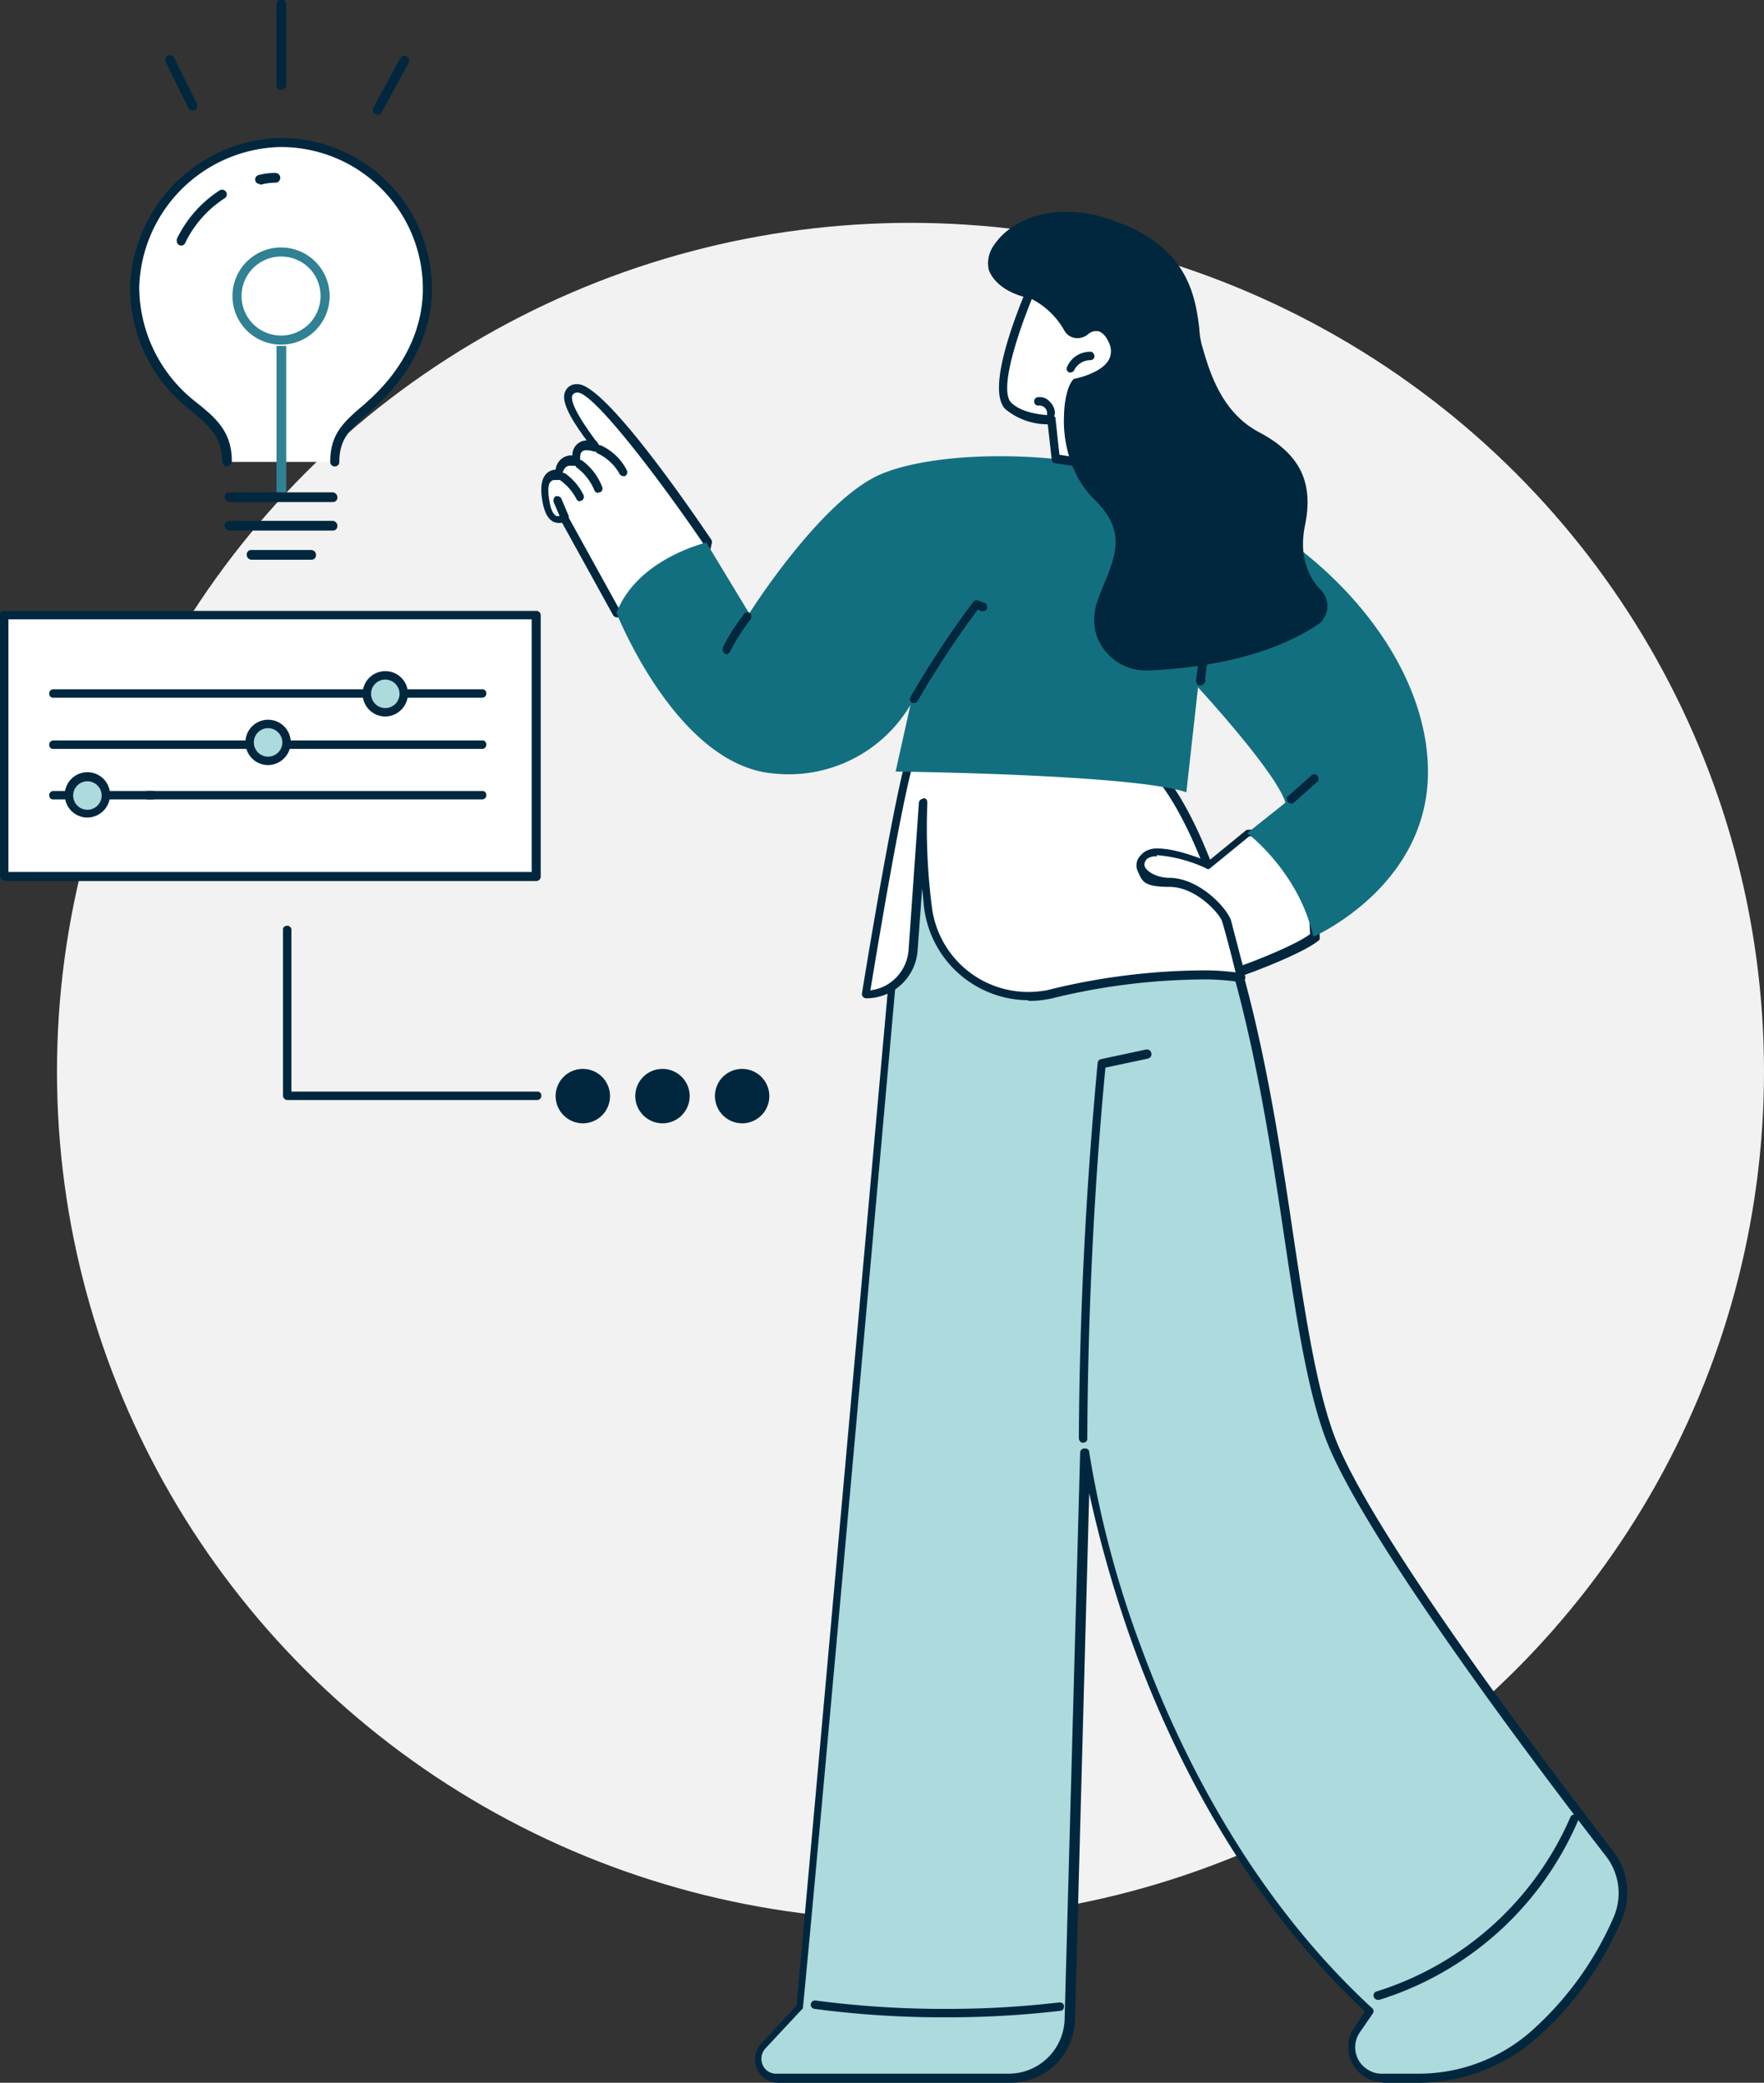 <?xml version="1.0" encoding="UTF-8"?> <svg xmlns="http://www.w3.org/2000/svg" xmlns:xlink="http://www.w3.org/1999/xlink" width="272.398" height="321.5" viewBox="0 0 272.398 321.5"><rect x="0" y="0" width="272.398" height="321.5" fill="#333333" stroke="none"/><defs><clipPath id="clip-path"><rect id="Rectangle_3943" data-name="Rectangle 3943" width="251.3" height="321.5" transform="translate(1.3 1.8)" fill="none"></rect></clipPath></defs><g id="illu-strat-de-marque" transform="translate(-1.301 -1.8)"><g id="Groupe_21445" data-name="Groupe 21445"><ellipse id="Ellipse_982" data-name="Ellipse 982" cx="131.8" cy="131" rx="131.8" ry="131" transform="translate(10.1 36.2)" fill="#f2f2f2"></ellipse></g><g id="Groupe_27294" data-name="Groupe 27294"><g id="Groupe_27300" data-name="Groupe 27300" clip-path="url(#clip-path)"><g id="Groupe_27295" data-name="Groupe 27295"><path id="Tracé_55280" data-name="Tracé 55280" d="M164.2,123.4l-22.3-.7s-14.6,163.8-17,188.9l-5.6,6a3,3,0,0,0,2.2,5h35.8a9.306,9.306,0,0,0,9.3-9.1L169,226s7.1,52.4,43.9,86.2l-2,2.9a4.761,4.761,0,0,0,1.2,6.6,5.029,5.029,0,0,0,2.7.8h5.6a26.8,26.8,0,0,0,17.9-6.8,50.361,50.361,0,0,0,12.8-17.8,10.379,10.379,0,0,0-1.3-10.2c-9.5-12.3-36-47.2-42.6-63-8.1-19.4-7.1-68.9-25.8-100.2l-17.2-1.2v.1Z" fill="#acdadd"></path><path id="Tracé_55281" data-name="Tracé 55281" d="M214.9,323.2a5.378,5.378,0,0,1-5.4-5.4,5,5,0,0,1,1-3.1l1.6-2.4c-18.8-17.5-29.7-39.9-35.5-55.6a189.035,189.035,0,0,1-7.1-24.4l-2.2,81.3a9.969,9.969,0,0,1-10,9.7H121.5a3.585,3.585,0,0,1-3.6-3.6,3.471,3.471,0,0,1,1-2.5l5.4-5.8c2.4-25.8,16.8-187.2,17-188.7a.645.645,0,0,1,.6-.6l22.3.7,17.3,1.2a.55.55,0,0,1,.5.3c11.7,19.6,15.8,46.5,19,68.1,2,13.4,3.8,24.9,6.8,32.2,6.5,15.5,31.9,49.1,42.5,62.8a10.563,10.563,0,0,1,1.4,10.8,50.761,50.761,0,0,1-13,18.1,27.758,27.758,0,0,1-18.4,7h-5.6l.2-.1Zm-46-97.8a.576.576,0,0,1,.6.6,157.5,157.5,0,0,0,8.1,30.3c5.8,15.7,16.7,38.1,35.6,55.5a.619.619,0,0,1,.1.8l-2,2.9a4.044,4.044,0,0,0,1.1,5.7,3.891,3.891,0,0,0,2.3.7h5.6a26.275,26.275,0,0,0,17.5-6.6,50.255,50.255,0,0,0,12.7-17.6,9.331,9.331,0,0,0-1.3-9.5c-10.7-13.8-36.1-47.5-42.7-63.1-3.1-7.4-4.9-19-6.9-32.5-3.2-21.4-7.3-48-18.7-67.4L164,124l-21.7-.7c-.6,7-14.6,164.1-17,188.3a.4.4,0,0,1-.2.4l-5.6,6a2.357,2.357,0,0,0,.1,3.3,2.271,2.271,0,0,0,1.6.6H157a8.646,8.646,0,0,0,8.7-8.4l2.4-87.5a.645.645,0,0,1,.6-.6h0" fill="#00273d"></path><path id="Tracé_55282" data-name="Tracé 55282" d="M220.4,323h-5.6a5.164,5.164,0,0,1-5.2-5.2,4.979,4.979,0,0,1,.9-2.9l1.8-2.6c-18.9-17.5-29.8-39.9-35.6-55.7a173.921,173.921,0,0,1-7.5-26.5L167,313.5a9.668,9.668,0,0,1-9.7,9.5H121.5a3.372,3.372,0,0,1-3.4-3.4,3.168,3.168,0,0,1,.9-2.3l5.5-5.9c2.4-25.2,16.8-187.1,17-188.8a.43.43,0,0,1,.4-.4h0l22.3.7h0l17.2,1.2c.1,0,.3,0,.3.2,11.7,19.5,15.8,46.4,19,68,2,13.4,3.8,24.9,6.8,32.2,6.5,15.5,31.9,49.1,42.6,62.9a10.429,10.429,0,0,1,1.4,10.6,50.135,50.135,0,0,1-12.9,18,27.154,27.154,0,0,1-18.2,6.9m-51.5-97.3a.43.43,0,0,1,.4.4,160.714,160.714,0,0,0,8.2,30.4c5.8,15.8,16.7,38.2,35.6,55.6a.283.283,0,0,1,0,.5l-2,2.9a4.406,4.406,0,0,0,3.6,6.9h5.6a26.435,26.435,0,0,0,17.6-6.7,49.73,49.73,0,0,0,12.7-17.7,9.674,9.674,0,0,0-1.3-9.8c-10.6-13.8-36.1-47.4-42.7-63.1-3.1-7.4-4.9-19-6.9-32.4-3.2-21.5-7.3-48.2-18.8-67.6l-17-1.2-21.9-.7c-.8,8.9-14.7,164.3-17,188.5,0,0,0,.2-.1.2l-5.6,6a2.535,2.535,0,0,0,.1,3.6,2.837,2.837,0,0,0,1.7.7h35.8a8.878,8.878,0,0,0,8.9-8.7l2.4-87.5a.43.43,0,0,1,.4-.4h0" fill="#00273d"></path><path id="Tracé_55283" data-name="Tracé 55283" d="M168.6,224.5a.551.551,0,0,1-.5-.2.764.764,0,0,1-.2-.5c.1-19.2,1.1-38.7,2.9-57.9a.634.634,0,0,1,.5-.6l7-1.5h.1a.684.684,0,0,1,.7.7.6.6,0,0,1-.1.4c0,.1-.2.2-.4.3l-6.6,1.4c-1.8,19-2.7,38.3-2.8,57.3,0,.4-.3.6-.7.6h.1Z" fill="#00273d"></path><path id="Tracé_55284" data-name="Tracé 55284" d="M168.6,224.2h0a.43.43,0,0,1-.4-.4h0c.1-19.2,1.1-38.7,2.9-57.9,0-.2.1-.3.3-.4l7-1.5c.2,0,.4,0,.5.3,0,.2,0,.4-.3.5l-6.7,1.4c-1.8,19-2.7,38.4-2.9,57.5a.43.43,0,0,1-.4.4" fill="#00273d"></path><path id="Tracé_55285" data-name="Tracé 55285" d="M214.1,310.5a.684.684,0,0,1-.7-.7.634.634,0,0,1,.5-.6,48.338,48.338,0,0,0,29.9-26.9.65.65,0,0,1,1.2,0v.5a49.34,49.34,0,0,1-30.7,27.7h-.2" fill="#00273d"></path><path id="Tracé_55286" data-name="Tracé 55286" d="M214.1,310.3a.43.43,0,0,1-.4-.4c0-.2.1-.3.3-.4a48.287,48.287,0,0,0,30-27.1c0-.2.3-.3.5-.2.2,0,.3.3.2.5h0a48.944,48.944,0,0,1-30.5,27.5h-.1" fill="#00273d"></path><path id="Tracé_55287" data-name="Tracé 55287" d="M147.3,313.2a151.156,151.156,0,0,1-20.2-1.3.661.661,0,0,1-.6-.7.669.669,0,0,1,.7-.6,150.742,150.742,0,0,0,20.1,1.3,148.348,148.348,0,0,0,17.6-1h0c.4,0,.7.2.7.6s-.2.7-.6.7h0a150.029,150.029,0,0,1-17.7,1" fill="#00273d"></path><path id="Tracé_55288" data-name="Tracé 55288" d="M147.3,313a152.234,152.234,0,0,1-20.2-1.3.453.453,0,1,1,.1-.9,148.665,148.665,0,0,0,37.7.3.51.51,0,0,1,.5.4c.1.3-.1.4-.4.5a150.029,150.029,0,0,1-17.7,1" fill="#00273d"></path><path id="Tracé_55289" data-name="Tracé 55289" d="M179.9,120.9s7.4,6.9,13.1,31.8c0,0-10.3-2-29.2,2.5a15.713,15.713,0,0,1-18.9-11.6c-.1-.6-.2-1.1-.3-1.7a97.641,97.641,0,0,1-.7-16.2l-1.6,22.8a7.391,7.391,0,0,1-7.3,6.8s5-30.9,7.1-37.1l37.8,2.7h0Z" fill="#fff"></path><path id="Tracé_55290" data-name="Tracé 55290" d="M160.2,156.2A16.309,16.309,0,0,1,144,141.9l-.3-3-.7,9.6a7.958,7.958,0,0,1-7.9,7.4.669.669,0,0,1-.7-.6v-.1c.5-3.2,5.1-31.2,7.1-37.2,0-.3.3-.4.6-.4l37.8,2.7a.4.4,0,0,1,.4.2c.3.3,7.6,7.3,13.3,32.1a.735.735,0,0,1-.2.6.764.764,0,0,1-.5.2h-.1a36.574,36.574,0,0,0-6.6-.4,99.677,99.677,0,0,0-22.4,2.9,15.814,15.814,0,0,1-3.8.4M143.9,125c.4,0,.6.3.6.7a96.445,96.445,0,0,0,.7,16.1,14.994,14.994,0,0,0,16.8,13,9,9,0,0,0,1.6-.3,101.56,101.56,0,0,1,22.7-2.9,37.584,37.584,0,0,1,5.8.3c-5.1-21.7-11.6-29.3-12.6-30.3l-37-2.6c-2,6.4-6.1,31.5-6.8,35.7a6.813,6.813,0,0,0,5.9-6.2l1.6-22.8a.669.669,0,0,1,.7-.6h0" fill="#00273d"></path><path id="Tracé_55291" data-name="Tracé 55291" d="M160.2,156a16.094,16.094,0,0,1-16-14.1c-.3-2.1-.5-4.2-.6-6.2l-.9,12.8a7.82,7.82,0,0,1-7.7,7.2.43.43,0,0,1-.4-.4h0c.2-1.3,5-31,7.1-37.1,0-.2.2-.3.4-.3l37.8,2.7a.494.494,0,0,1,.3.1c.3.3,7.5,7.2,13.2,32a.6.6,0,0,1-.1.4c0,.1-.2.1-.4.1-.1,0-10.5-1.9-29,2.5a15.534,15.534,0,0,1-3.7.4m-16.3-30.9h0a.43.43,0,0,1,.4.4,95.982,95.982,0,0,0,.7,16.1,15.135,15.135,0,0,0,17,13.2,10.1,10.1,0,0,0,1.7-.3c16.2-3.8,26.3-2.9,28.8-2.6-5.2-22.4-11.9-29.9-12.8-30.9l-37.3-2.6c-2,6.2-6.3,32.3-6.9,36.2a6.965,6.965,0,0,0,6.4-6.4l1.6-22.8a.43.43,0,0,1,.4-.4" fill="#00273d"></path><path id="Tracé_55292" data-name="Tracé 55292" d="M203.6,130.4h-9.5l-6.2,5.1s-8-3.5-9.9-1.4,1.2,4,3.9,4c4.4,0,8.5,4.5,8.9,6.2l2,7.6s8.9-3.2,11.5-5.3l-.7-16v-.2Z" fill="#fff"></path><path id="Tracé_55293" data-name="Tracé 55293" d="M192.8,152.4h-.3c-.2,0-.3-.2-.3-.4l-2-7.6c-.4-1.5-4.2-5.7-8.3-5.7s-4.2-.9-4.9-2.4a2.151,2.151,0,0,1,.6-2.6,3.225,3.225,0,0,1,2.6-.9c2.7,0,6.4,1.5,7.7,2l5.9-4.8c.1,0,.3-.1.4-.1h9.5a.858.858,0,0,1,.7.6l.7,16c0,.2,0,.4-.2.5-2.6,2.1-10.8,5.1-11.7,5.4H193M180,134a2.276,2.276,0,0,0-1.6.4c-.5.6-.4,1-.3,1.2.4.9,2.1,1.7,3.7,1.7,4.7,0,9,4.7,9.6,6.6l1.8,6.9c2.2-.8,8.1-3.1,10.4-4.8l-.7-15.1h-8.7l-6,4.9a.483.483,0,0,1-.7,0,21.922,21.922,0,0,0-7.6-2" fill="#00273d"></path><path id="Tracé_55294" data-name="Tracé 55294" d="M192.8,152.1h-.2c-.1,0-.2-.1-.2-.3l-2-7.6c-.4-1.5-4.4-5.9-8.5-5.9s-4.1-.9-4.7-2.3a2.156,2.156,0,0,1,.5-2.4c1.9-2.1,8.6.6,10.1,1.2l6-4.9h9.8a.43.43,0,0,1,.4.4l.7,16c0,.1,0,.3-.1.3-2.6,2.1-11.3,5.3-11.6,5.4h-.1m-12.8-18.3a2.9,2.9,0,0,0-1.8.5,1.439,1.439,0,0,0-.4,1.5c.4,1,2.2,1.8,3.9,1.8,4.6,0,8.8,4.5,9.3,6.5l1.9,7.2c1.8-.6,8.5-3.2,10.8-5l-.7-15.4h-9l-6.1,5c-.1,0-.3.1-.4,0a25.117,25.117,0,0,0-7.7-2.1" fill="#00273d"></path><path id="Tracé_55295" data-name="Tracé 55295" d="M109.4,91.5l1.2-5.9S94.2,61.3,90.3,61.8s2,7.6,3,9c0,0-3.4-1.3-2.9,2.1a2.069,2.069,0,0,0-2.7,1.2,1.729,1.729,0,0,0-.1,1s-2.7-.9-2,3.7,2.8,2.8,2.8,2.8l8.2,14.8,12.8-5v.1Z" fill="#fff"></path><path id="Tracé_55296" data-name="Tracé 55296" d="M96.6,97.1a.713.713,0,0,1-.6-.3L88.1,82.5c-.2,0-.4.1-.6,0a1.268,1.268,0,0,1-.6-.1c-1-.4-1.6-1.6-1.9-3.6s0-3.3.8-4a2.106,2.106,0,0,1,1.3-.5,2.443,2.443,0,0,1,2.6-2.2h0a2.208,2.208,0,0,1,2-2.3h.2c-2.2-3-4.1-6-3.3-7.6a1.848,1.848,0,0,1,1.7-1.1h.2c4.3,0,18,20.1,20.7,24.1,0,.1.1.3,0,.5L110,91.6a.664.664,0,0,1-.4.5l-12.8,5h-.2M88.5,81a.446.446,0,0,1,.4.3l7.9,14.3,12-4.6,1.1-5.3C103.3,76,93,62.4,90.5,62.4a.827.827,0,0,0-.8.4c-.6,1.3,2.5,5.5,3.5,6.9a3.278,3.278,0,0,1,.6.8.651.651,0,0,1-.2.9c-.1,0-.2.1-.4.1H93a3.6,3.6,0,0,0-1.1-.2.952.952,0,0,0-.7.2c-.4.3-.3,1-.3,1.5,0,.4-.2.7-.6.7h-.8a1.077,1.077,0,0,0-.8.2,1.553,1.553,0,0,0-.5,1.4c0,.4-.3.6-.7.6H87a.735.735,0,0,0-.6.2c-.3.2-.6.9-.3,2.8.3,2.1.9,2.5,1.1,2.6h.2a.551.551,0,0,0,.5-.2c.1,0,.3-.1.4-.1h.1" fill="#00273d"></path><path id="Tracé_55297" data-name="Tracé 55297" d="M96.6,96.9a.4.4,0,0,1-.4-.2l-8-14.4a1.479,1.479,0,0,1-1.3,0c-.9-.3-1.5-1.5-1.8-3.4s0-3.2.7-3.8a1.792,1.792,0,0,1,1.4-.4,2.234,2.234,0,0,1,1-1.8,2.543,2.543,0,0,1,1.7-.4,2.64,2.64,0,0,1,.7-1.9,2.543,2.543,0,0,1,1.7-.4C90,67.1,88,64,88.7,62.4a1.751,1.751,0,0,1,1.5-1h.1c4.2,0,18.9,21.5,20.5,24v.3l-1.2,5.9a.319.319,0,0,1-.3.3l-12.8,5h-.1m-8-15.7h0c.1,0,.2,0,.3.2l8,14.5L109,91.2l1.2-5.6c-6.3-9.3-17.1-23.8-19.8-23.5a.909.909,0,0,0-.9.5c-.6,1.5,2.4,5.6,3.6,7.1a5.547,5.547,0,0,0,.6.8.661.661,0,0,1-.1.6h-.4c-.4-.1-1.5-.4-2,0-.4.3-.5.8-.4,1.7a.51.51,0,0,1-.4.5h-.2a2.257,2.257,0,0,0-1.6.2,1.658,1.658,0,0,0-.6,1.6.43.43,0,0,1-.4.4h-.1a1.389,1.389,0,0,0-1.1.2c-.4.3-.7,1.1-.4,3,.3,2.1.9,2.6,1.3,2.8a1.486,1.486,0,0,0,.9-.2h.3m20.9,10.2Z" fill="#00273d"></path><path id="Tracé_55298" data-name="Tracé 55298" d="M97.6,75.3A.713.713,0,0,1,97,75a7.529,7.529,0,0,0-3.4-3.2.671.671,0,1,1,.6-1.2h0a8.441,8.441,0,0,1,3.9,3.8.687.687,0,0,1-.3.9h-.3" fill="#00273d"></path><path id="Tracé_55299" data-name="Tracé 55299" d="M97.6,75c-.2,0-.3,0-.4-.2a7.98,7.98,0,0,0-3.5-3.3c-.2,0-.3-.3-.2-.6,0-.2.3-.3.6-.2h0a8.5,8.5,0,0,1,3.8,3.7.481.481,0,0,1-.2.6h-.2" fill="#00273d"></path><path id="Tracé_55300" data-name="Tracé 55300" d="M93.7,77.9a.675.675,0,0,1-.6-.4A8.492,8.492,0,0,0,90.4,74a.564.564,0,0,1-.1-.9.55.55,0,0,1,.5-.3.6.6,0,0,1,.4.1A8.994,8.994,0,0,1,94.3,77a.6.6,0,0,1-.4.8h-.2" fill="#00273d"></path><path id="Tracé_55301" data-name="Tracé 55301" d="M93.7,77.7c-.2,0-.3-.1-.4-.3a8.227,8.227,0,0,0-2.8-3.6c-.2-.1-.2-.4,0-.6a.375.375,0,0,1,.6,0,9.443,9.443,0,0,1,3.1,4c0,.2,0,.5-.2.5h-.1" fill="#00273d"></path><path id="Tracé_55302" data-name="Tracé 55302" d="M90.9,79.2a.622.622,0,0,1-.6-.4A8.143,8.143,0,0,0,87.9,76a.652.652,0,0,1,.7-1.1,8.849,8.849,0,0,1,2.8,3.3.687.687,0,0,1-.3.9h-.3" fill="#00273d"></path><path id="Tracé_55303" data-name="Tracé 55303" d="M90.9,78.9c-.2,0-.3,0-.4-.2A7.061,7.061,0,0,0,88,75.8c-.2-.1-.2-.4,0-.6.1-.2.4-.2.6,0h0a7.628,7.628,0,0,1,2.7,3.2.481.481,0,0,1-.2.6h-.2" fill="#00273d"></path><path id="Tracé_55304" data-name="Tracé 55304" d="M88.5,82.3a.675.675,0,0,1-.6-.4l-1.1-2.6a.806.806,0,0,1,.3-.9h.3a.675.675,0,0,1,.6.4l1.1,2.6a.806.806,0,0,1-.3.9h-.3" fill="#00273d"></path><path id="Tracé_55305" data-name="Tracé 55305" d="M88.5,82.1c-.2,0-.3,0-.4-.2L87,79.3c0-.2,0-.5.2-.5s.4,0,.5.2l1.1,2.6c0,.2,0,.5-.2.5h-.2" fill="#00273d"></path><path id="Tracé_55306" data-name="Tracé 55306" d="M110.6,85.5S99.8,87.9,96.5,96.4c0,0,9.3,23.6,24.3,24.8a21.813,21.813,0,0,0,21.1-10.6l-2.3,10.3s36.6.4,44.9,3.2l1.8-16.2s12.1,13.1,13.5,17.8l-5.9,4.7s8,6,10.2,16c0,0,18.2-7.9,17.7-26.2S203.9,83.7,184.5,77s-39.6-5.4-47.4-1.9C127.9,79.2,117,96.5,117,96.5l-6.6-10.9.2-.1Z" fill="#126f80"></path><path id="Tracé_55307" data-name="Tracé 55307" d="M113.6,102.8a.684.684,0,0,1-.7-.7v-.3a28.5,28.5,0,0,1,3.3-5.2.55.55,0,0,1,.5-.3.576.576,0,0,1,.6.6.9.9,0,0,1-.1.5,32.652,32.652,0,0,0-3.2,5,.675.675,0,0,1-.6.4" fill="#00273d"></path><path id="Tracé_55308" data-name="Tracé 55308" d="M113.6,102.6a.43.43,0,0,1-.4-.4V102a28.5,28.5,0,0,1,3.3-5.2c.1-.2.4-.2.6-.1s.2.4.1.6h0a33.593,33.593,0,0,0-3.2,5.1c0,.1-.2.2-.4.2" fill="#00273d"></path><path id="Tracé_55309" data-name="Tracé 55309" d="M186.7,107.6h-.3a.842.842,0,0,1-.4-.7,43.652,43.652,0,0,1,1.1-6.3c0-.4.4-.6.8-.5a.618.618,0,0,1,.5.8h0a37.833,37.833,0,0,0-1,5.7.821.821,0,0,1-.1.7h-.1a.55.55,0,0,1-.5.3" fill="#00273d"></path><path id="Tracé_55310" data-name="Tracé 55310" d="M186.7,107.3h-.2c-.2,0-.2-.2-.2-.4a46.185,46.185,0,0,1,1.1-6.3.382.382,0,0,1,.5-.3c.2.1.4.3.3.5a39.11,39.11,0,0,0-1,5.8c.1.2,0,.4,0,.5h-.1c0,.2-.2.2-.3.2" fill="#00273d"></path><path id="Tracé_55311" data-name="Tracé 55311" d="M200.7,125.8c-.2,0-.4,0-.5-.2a.764.764,0,0,1-.2-.5c0-.2,0-.3.2-.4l3.6-3.2a.758.758,0,0,1,.4-.2.684.684,0,0,1,.7.7c0,.2,0,.4-.2.5l-3.6,3.2a.758.758,0,0,1-.4.2" fill="#00273d"></path><path id="Tracé_55312" data-name="Tracé 55312" d="M200.7,125.5a.43.43,0,0,1-.4-.4.367.367,0,0,1,.1-.3l3.6-3.2a.424.424,0,0,1,.6.6l-3.6,3.2a1.007,1.007,0,0,1-.3.1" fill="#00273d"></path><path id="Tracé_55313" data-name="Tracé 55313" d="M142.4,110.3h-.3a.651.651,0,0,1-.2-.9h0a143.516,143.516,0,0,1,9.7-14.7.778.778,0,0,1,.8-.2l1,.4a.671.671,0,0,1-.6,1.2h0l-.5-.2A142.909,142.909,0,0,0,143,110a.6.6,0,0,1-.6.3" fill="#00273d"></path><path id="Tracé_55314" data-name="Tracé 55314" d="M142.4,110.1h-.2a.481.481,0,0,1-.2-.6,143.516,143.516,0,0,1,9.7-14.7c.1-.2.3-.2.5-.1l1,.4c.2,0,.3.3.2.5,0,.2-.3.3-.5.2h0l-.7-.3a146.657,146.657,0,0,0-9.4,14.3c0,.1-.2.2-.4.2" fill="#00273d"></path><path id="Tracé_55315" data-name="Tracé 55315" d="M162.3,42.5s-8.8,18.7-5.3,22c2.3,2.1,6.6,2.1,6.6,2.1l.7,6,10.1,1.5s8.6-27.8-12.1-31.7" fill="#fff"></path><path id="Tracé_55316" data-name="Tracé 55316" d="M174.3,74.8l-10.1-1.5a.56.56,0,0,1-.5-.6l-.6-5.4a10.321,10.321,0,0,1-6.5-2.3c-3.7-3.5,3.6-19.6,5.1-22.8a.675.675,0,0,1,.6-.4h.1q7.8,1.5,11.4,7.5c5.8,9.7,1.4,24.4,1.2,25a.56.56,0,0,1-.6.5h-.1m-.3-1.4c.8-2.9,3.7-15.3-1.2-23.4a14.689,14.689,0,0,0-10.1-6.8c-3.4,7.3-7.5,18.7-5.2,20.8,2,1.9,6.1,1.9,6.2,1.9a.576.576,0,0,1,.6.6l.6,5.5,9,1.4h.1Z" fill="#00273d"></path><path id="Tracé_55317" data-name="Tracé 55317" d="M174.4,74.6h0l-10.1-1.5c-.2,0-.3-.2-.3-.4l-.7-5.6c-1.1,0-4.6-.4-6.5-2.2-3.6-3.4,4.3-20.6,5.2-22.5a.271.271,0,0,1,.4-.2c5.1,1,8.9,3.4,11.3,7.4,5.8,9.5,1.4,24.2,1.2,24.8,0,.2-.2.3-.4.3m-9.8-2.5,9.4,1.4c.6-2.3,3.9-15.4-1.2-23.8a15.077,15.077,0,0,0-10.4-6.9c-2.5,5.4-7.9,18.8-5.2,21.3,2.1,2,6.3,2,6.3,2a.43.43,0,0,1,.4.4l.7,5.7Z" fill="#00273d"></path><path id="Tracé_55318" data-name="Tracé 55318" d="M163.6,66.2a.563.563,0,0,1-.6-.7,1.235,1.235,0,0,0-.4-.8,1.136,1.136,0,0,0-.8-.3h-.2c-.4,0-.6-.3-.6-.7a.645.645,0,0,1,.6-.6h.2a1.99,1.99,0,0,1,1.6.7,2.5,2.5,0,0,1,.8,1.8c0,.4-.3.6-.7.6h.1Z" fill="#00273d"></path><path id="Tracé_55319" data-name="Tracé 55319" d="M163.6,65.9h0a.43.43,0,0,1-.4-.4h0a1.453,1.453,0,0,0-1.5-1.4.453.453,0,0,1-.1-.9,2.318,2.318,0,0,1,2.4,2.1h0a.43.43,0,0,1-.4.4" fill="#00273d"></path><path id="Tracé_55320" data-name="Tracé 55320" d="M166.7,59.3h-.3a.63.63,0,0,1-.3-.9h0a3.825,3.825,0,0,1,3.5-2.3c.2,0,.4,0,.5.2a.764.764,0,0,1,.2.5c0,.4-.3.6-.7.6a2.789,2.789,0,0,0-2.4,1.5.675.675,0,0,1-.6.4" fill="#00273d"></path><path id="Tracé_55321" data-name="Tracé 55321" d="M166.7,59h-.2c-.2,0-.3-.3-.2-.5h0a3.906,3.906,0,0,1,3.3-2.2h0a.4.4,0,0,1,0,.8h0a2.979,2.979,0,0,0-2.6,1.7c0,.1-.2.2-.4.2" fill="#00273d"></path><path id="Tracé_55322" data-name="Tracé 55322" d="M178.2,105.3a8.059,8.059,0,0,1-6.3-3.1,7.5,7.5,0,0,1-1.4-6.6.9.9,0,0,1,.1-.5,34.224,34.224,0,0,1,1.3-3.4c1.8-4.5,3.2-8.1-1.6-12.8-4.3-4.2-4.8-10.2-4.7-12.5,0-2.8.6-5.2,1.5-6.1h.1s4.3-.8,5.4-3.1a2.973,2.973,0,0,0-.1-2.6c-.5-1.1-1.2-1.7-1.9-1.7a1.974,1.974,0,0,0-1.4.6,2.7,2.7,0,0,1-1.5.5,2.305,2.305,0,0,1-2-1.1,12.118,12.118,0,0,0-5.4-5.1c-.2,0-4.9-.8-6.3-4.3a4.763,4.763,0,0,1,.9-4c1.6-2.4,5.4-5,11-5a20.306,20.306,0,0,1,7.7,1.5c11.3,4,12.3,11.8,12.9,16.5a11.705,11.705,0,0,0,.4,2.6c1.1,3.8,2.9,10.3,8.8,13.4,6.4,3.4,8.5,7.8,7.1,14.5-1,5,.8,8.2,2.5,9.9a3.565,3.565,0,0,1,0,4.9,1.756,1.756,0,0,1-.5.4c-4.3,2.9-12.4,6.5-26.2,7.1h-.4" fill="#00273d"></path><path id="Tracé_55323" data-name="Tracé 55323" d="M204.6,97.9c-4,2.7-12.1,6.4-26,7.1a7.609,7.609,0,0,1-8-7.2,8.2,8.2,0,0,1,.2-2.2.9.9,0,0,1,.1-.5c1.9-6.1,5.7-10.4-.4-16.5s-5.1-16.5-3.3-18.3c0,0,7.7-1.5,5.4-6-1.1-2.3-2.5-2-3.6-1.2a2.191,2.191,0,0,1-3-.3s-.1-.2-.2-.2a12.037,12.037,0,0,0-5.5-5.2s-4.8-.7-6.2-4.1,5.8-12,19.3-7.2S185.5,51,186.6,55s3,10.4,8.9,13.6,8.4,7.3,7,14.3c-1,5.1.8,8.3,2.6,10.1a3.29,3.29,0,0,1,0,4.6,2.182,2.182,0,0,1-.5.4" fill="#00273d"></path><path id="Tracé_55324" data-name="Tracé 55324" d="M111.7,171a4.2,4.2,0,1,1,4.2,4.2h0a4.225,4.225,0,0,1-4.2-4.2h0" fill="#00273d"></path><path id="Tracé_55325" data-name="Tracé 55325" d="M99.4,171a4.2,4.2,0,1,1,4.2,4.2h0a4.225,4.225,0,0,1-4.2-4.2h0" fill="#00273d"></path><path id="Tracé_55326" data-name="Tracé 55326" d="M87.1,171a4.2,4.2,0,1,1,4.2,4.2h0a4.225,4.225,0,0,1-4.2-4.2h0" fill="#00273d"></path><path id="Tracé_55327" data-name="Tracé 55327" d="M45.7,171.6a.684.684,0,0,1-.7-.7V145.3c0-.4.3-.6.7-.6a.645.645,0,0,1,.6.6v25h38c.4,0,.6.3.6.7a.645.645,0,0,1-.6.6H45.7Z" fill="#00273d"></path><path id="Tracé_55328" data-name="Tracé 55328" d="M84.4,171.4H45.7a.43.43,0,0,1-.4-.4h0V145.4a.4.4,0,0,1,.8,0v25.2H84.4a.4.4,0,1,1,0,.8h0" fill="#00273d"></path><rect id="Rectangle_3936" data-name="Rectangle 3936" width="82.1" height="40.3" transform="translate(2 96.7)" fill="#fff"></rect><path id="Tracé_55329" data-name="Tracé 55329" d="M2,137.7a.684.684,0,0,1-.7-.7h0V96.7c0-.4.3-.6.7-.6H84.1a.551.551,0,0,1,.5.2.764.764,0,0,1,.2.5v40.3a.684.684,0,0,1-.7.7H2v-.1ZM83.4,97.4H2.6v39H83.4v-39Z" fill="#00273d"></path><path id="Tracé_55330" data-name="Tracé 55330" d="M84,137.5H2a.43.43,0,0,1-.4-.4h0V96.8a.43.43,0,0,1,.4-.4H84.1a.43.43,0,0,1,.4.4v40.3a.43.43,0,0,1-.4.4m-81.7-.8H83.7V97.2H2.4Z" fill="#00273d"></path><path id="Tracé_55331" data-name="Tracé 55331" d="M9.5,109.5c-.4,0-.6-.3-.6-.7a.645.645,0,0,1,.6-.6H75.8c.4,0,.6.3.6.7a.645.645,0,0,1-.6.6Z" fill="#00273d"></path><path id="Tracé_55332" data-name="Tracé 55332" d="M75.7,109.3H9.5a.4.4,0,0,1,0-.8H75.8a.4.4,0,0,1,0,.8h0" fill="#00273d"></path><path id="Tracé_55333" data-name="Tracé 55333" d="M9.5,117.4c-.4,0-.6-.3-.6-.7a.645.645,0,0,1,.6-.6H75.8c.4,0,.6.3.6.7a.645.645,0,0,1-.6.6Z" fill="#00273d"></path><path id="Tracé_55334" data-name="Tracé 55334" d="M75.7,117.1H9.5a.4.4,0,0,1,0-.8H75.8a.4.4,0,0,1,0,.8h0" fill="#00273d"></path><path id="Tracé_55335" data-name="Tracé 55335" d="M9.5,125.2c-.4,0-.6-.3-.6-.7a.645.645,0,0,1,.6-.6H24.9c.4,0,.6.3.6.7a.645.645,0,0,1-.6.6Z" fill="#00273d"></path><path id="Tracé_55336" data-name="Tracé 55336" d="M24.9,125H9.5a.4.4,0,0,1,0-.8H24.9a.4.4,0,0,1,0,.8" fill="#00273d"></path><path id="Tracé_55337" data-name="Tracé 55337" d="M24.1,125.2c-.4,0-.6-.3-.6-.7a.645.645,0,0,1,.6-.6H75.8c.4,0,.6.3.6.7a.645.645,0,0,1-.6.6Z" fill="#00273d"></path><path id="Tracé_55338" data-name="Tracé 55338" d="M75.7,125H24.1a.4.4,0,0,1,0-.8H75.8a.4.4,0,1,1,0,.8" fill="#00273d"></path><path id="Tracé_55339" data-name="Tracé 55339" d="M58,108.9a2.8,2.8,0,1,0,5.6,0,2.862,2.862,0,0,0-2.8-2.8h0a2.8,2.8,0,0,0-2.8,2.8h0" fill="#acdadd"></path><path id="Tracé_55340" data-name="Tracé 55340" d="M60.8,112.4a3.5,3.5,0,1,1,3.5-3.5,3.543,3.543,0,0,1-3.5,3.5m0-5.7a2.2,2.2,0,1,0,2.2,2.2,2.22,2.22,0,0,0-2.2-2.2" fill="#00273d"></path><path id="Tracé_55341" data-name="Tracé 55341" d="M60.8,112.1a3.2,3.2,0,1,1,3.2-3.2,3.222,3.222,0,0,1-3.2,3.2m0-5.6a2.4,2.4,0,1,0,2.4,2.4,2.433,2.433,0,0,0-2.4-2.4" fill="#00273d"></path><path id="Tracé_55342" data-name="Tracé 55342" d="M39.8,116.4a2.8,2.8,0,1,0,5.6,0,2.862,2.862,0,0,0-2.8-2.8h0a2.8,2.8,0,0,0-2.8,2.8h0" fill="#acdadd"></path><path id="Tracé_55343" data-name="Tracé 55343" d="M42.7,119.9a3.5,3.5,0,1,1,3.5-3.5,3.543,3.543,0,0,1-3.5,3.5m0-5.7a2.2,2.2,0,1,0,2.2,2.2,2.22,2.22,0,0,0-2.2-2.2" fill="#00273d"></path><path id="Tracé_55344" data-name="Tracé 55344" d="M42.7,119.7a3.2,3.2,0,1,1,3.2-3.2,3.222,3.222,0,0,1-3.2,3.2m0-5.7a2.4,2.4,0,1,0,2.4,2.4,2.433,2.433,0,0,0-2.4-2.4" fill="#00273d"></path><path id="Tracé_55345" data-name="Tracé 55345" d="M12,124.5a2.8,2.8,0,1,0,5.6,0,2.862,2.862,0,0,0-2.8-2.8h0a2.8,2.8,0,0,0-2.8,2.8h0" fill="#acdadd"></path><path id="Tracé_55346" data-name="Tracé 55346" d="M14.8,128a3.5,3.5,0,1,1,3.5-3.5,3.543,3.543,0,0,1-3.5,3.5m0-5.6a2.2,2.2,0,1,0,2.2,2.2,2.22,2.22,0,0,0-2.2-2.2" fill="#00273d"></path><path id="Tracé_55347" data-name="Tracé 55347" d="M14.8,127.8a3.2,3.2,0,1,1,3.2-3.2,3.222,3.222,0,0,1-3.2,3.2m0-5.7a2.4,2.4,0,1,0,2.4,2.4,2.433,2.433,0,0,0-2.4-2.4" fill="#00273d"></path><path id="Tracé_55348" data-name="Tracé 55348" d="M53,73.1h0c0-4.2,2-5.8,5.3-8.6,5.2-4.5,9-10.7,9-18A22.577,22.577,0,0,0,44.7,23.9h-.3A23,23,0,0,0,22.1,46.2a23.213,23.213,0,0,0,9,18.4c3.1,2.6,5.2,4.4,5.2,8.5" fill="#fff"></path><path id="Tracé_55349" data-name="Tracé 55349" d="M53,73.8a.684.684,0,0,1-.7-.7h0c0-4.4,2.1-6.2,5.4-9l.2-.2c5.6-4.9,8.7-11.1,8.7-17.5A21.894,21.894,0,0,0,44.7,24.5h-.3A22.316,22.316,0,0,0,22.8,46.1a22.6,22.6,0,0,0,8.8,17.8c3,2.4,5.5,4.5,5.5,9.1a.849.849,0,0,1-.7.8c-.4.1-.7-.3-.8-.7h0c0-3.7-1.8-5.4-4.9-8a23.779,23.779,0,0,1-9.3-19,23.818,23.818,0,0,1,23-23h.3A23.323,23.323,0,0,1,68,46.4c0,6.8-3.3,13.4-9.2,18.6l-.2.2c-3.1,2.7-4.9,4.2-4.9,7.9a.684.684,0,0,1-.7.7h0" fill="#00273d"></path><path id="Tracé_55350" data-name="Tracé 55350" d="M41.4,29.5a9.862,9.862,0,0,1,2.4-.3" fill="#fff"></path><path id="Tracé_55351" data-name="Tracé 55351" d="M41.4,30.2a.684.684,0,0,1-.7-.7.73.73,0,0,1,.6-.7,10.074,10.074,0,0,1,2.5-.3.752.752,0,0,1,.1,1.5h0a9.079,9.079,0,0,0-2.3.3h-.1" fill="#00273d"></path><path id="Tracé_55352" data-name="Tracé 55352" d="M29.3,39a17.124,17.124,0,0,1,6.4-7.2" fill="#fff"></path><path id="Tracé_55353" data-name="Tracé 55353" d="M29.3,39.7a.684.684,0,0,1-.7-.7v-.3a18.476,18.476,0,0,1,6.6-7.5.721.721,0,0,1,.8,1.2h0a16.926,16.926,0,0,0-6.1,6.9.67.67,0,0,1-.7.4" fill="#00273d"></path><rect id="Rectangle_3937" data-name="Rectangle 3937" width="1.5" height="23.4" transform="translate(44 55.2)" fill="#2f8193"></rect><path id="Tracé_55354" data-name="Tracé 55354" d="M44.7,40.7a6.8,6.8,0,1,1-6.8,6.8,6.744,6.744,0,0,1,6.8-6.8h0" fill="#fff"></path><path id="Tracé_55355" data-name="Tracé 55355" d="M44.7,55a7.5,7.5,0,1,1,7.5-7.5h0A7.49,7.49,0,0,1,44.7,55m0-13.6a6.1,6.1,0,1,0,6.1,6.1h0a6.061,6.061,0,0,0-6.1-6.1" fill="#2f8193"></path><path id="Tracé_55356" data-name="Tracé 55356" d="M44.7,15.7A.684.684,0,0,1,44,15h0V2.5a.752.752,0,0,1,1.5-.1h0V14.9a.684.684,0,0,1-.7.7h0" fill="#00273d"></path><line id="Ligne_2622" data-name="Ligne 2622" y1="7.7" x2="4.2" transform="translate(59.6 11.1)" fill="none"></line><path id="Tracé_55357" data-name="Tracé 55357" d="M59.6,19.5a.684.684,0,0,1-.7-.7v-.3l4.2-7.7a.738.738,0,0,1,1.3.7l-4.2,7.7a.822.822,0,0,1-.6.4" fill="#00273d"></path><line id="Ligne_2623" data-name="Ligne 2623" x1="3.4" y1="7.1" transform="translate(27.7 11)" fill="none"></line><path id="Tracé_55358" data-name="Tracé 55358" d="M31.1,18.9a1.012,1.012,0,0,1-.7-.4l-3.5-7.1a.738.738,0,1,1,1.3-.7h0l3.5,7.1a.777.777,0,0,1-.3,1h-.3" fill="#00273d"></path><path id="Tracé_55359" data-name="Tracé 55359" d="M52.7,79.3h-16a.773.773,0,0,1-.7-.8.684.684,0,0,1,.7-.7h16a.773.773,0,0,1,.7.8.684.684,0,0,1-.7.7" fill="#00273d"></path><path id="Tracé_55360" data-name="Tracé 55360" d="M52.7,83.7h-16a.773.773,0,0,1-.7-.8.684.684,0,0,1,.7-.7h16a.773.773,0,0,1,.7.8.684.684,0,0,1-.7.7" fill="#00273d"></path><path id="Tracé_55361" data-name="Tracé 55361" d="M49.4,88.2H40.1a.773.773,0,0,1-.7-.8.684.684,0,0,1,.7-.7h9.3a.773.773,0,0,1,.7.8.684.684,0,0,1-.7.7" fill="#00273d"></path></g></g></g></g></svg> 
